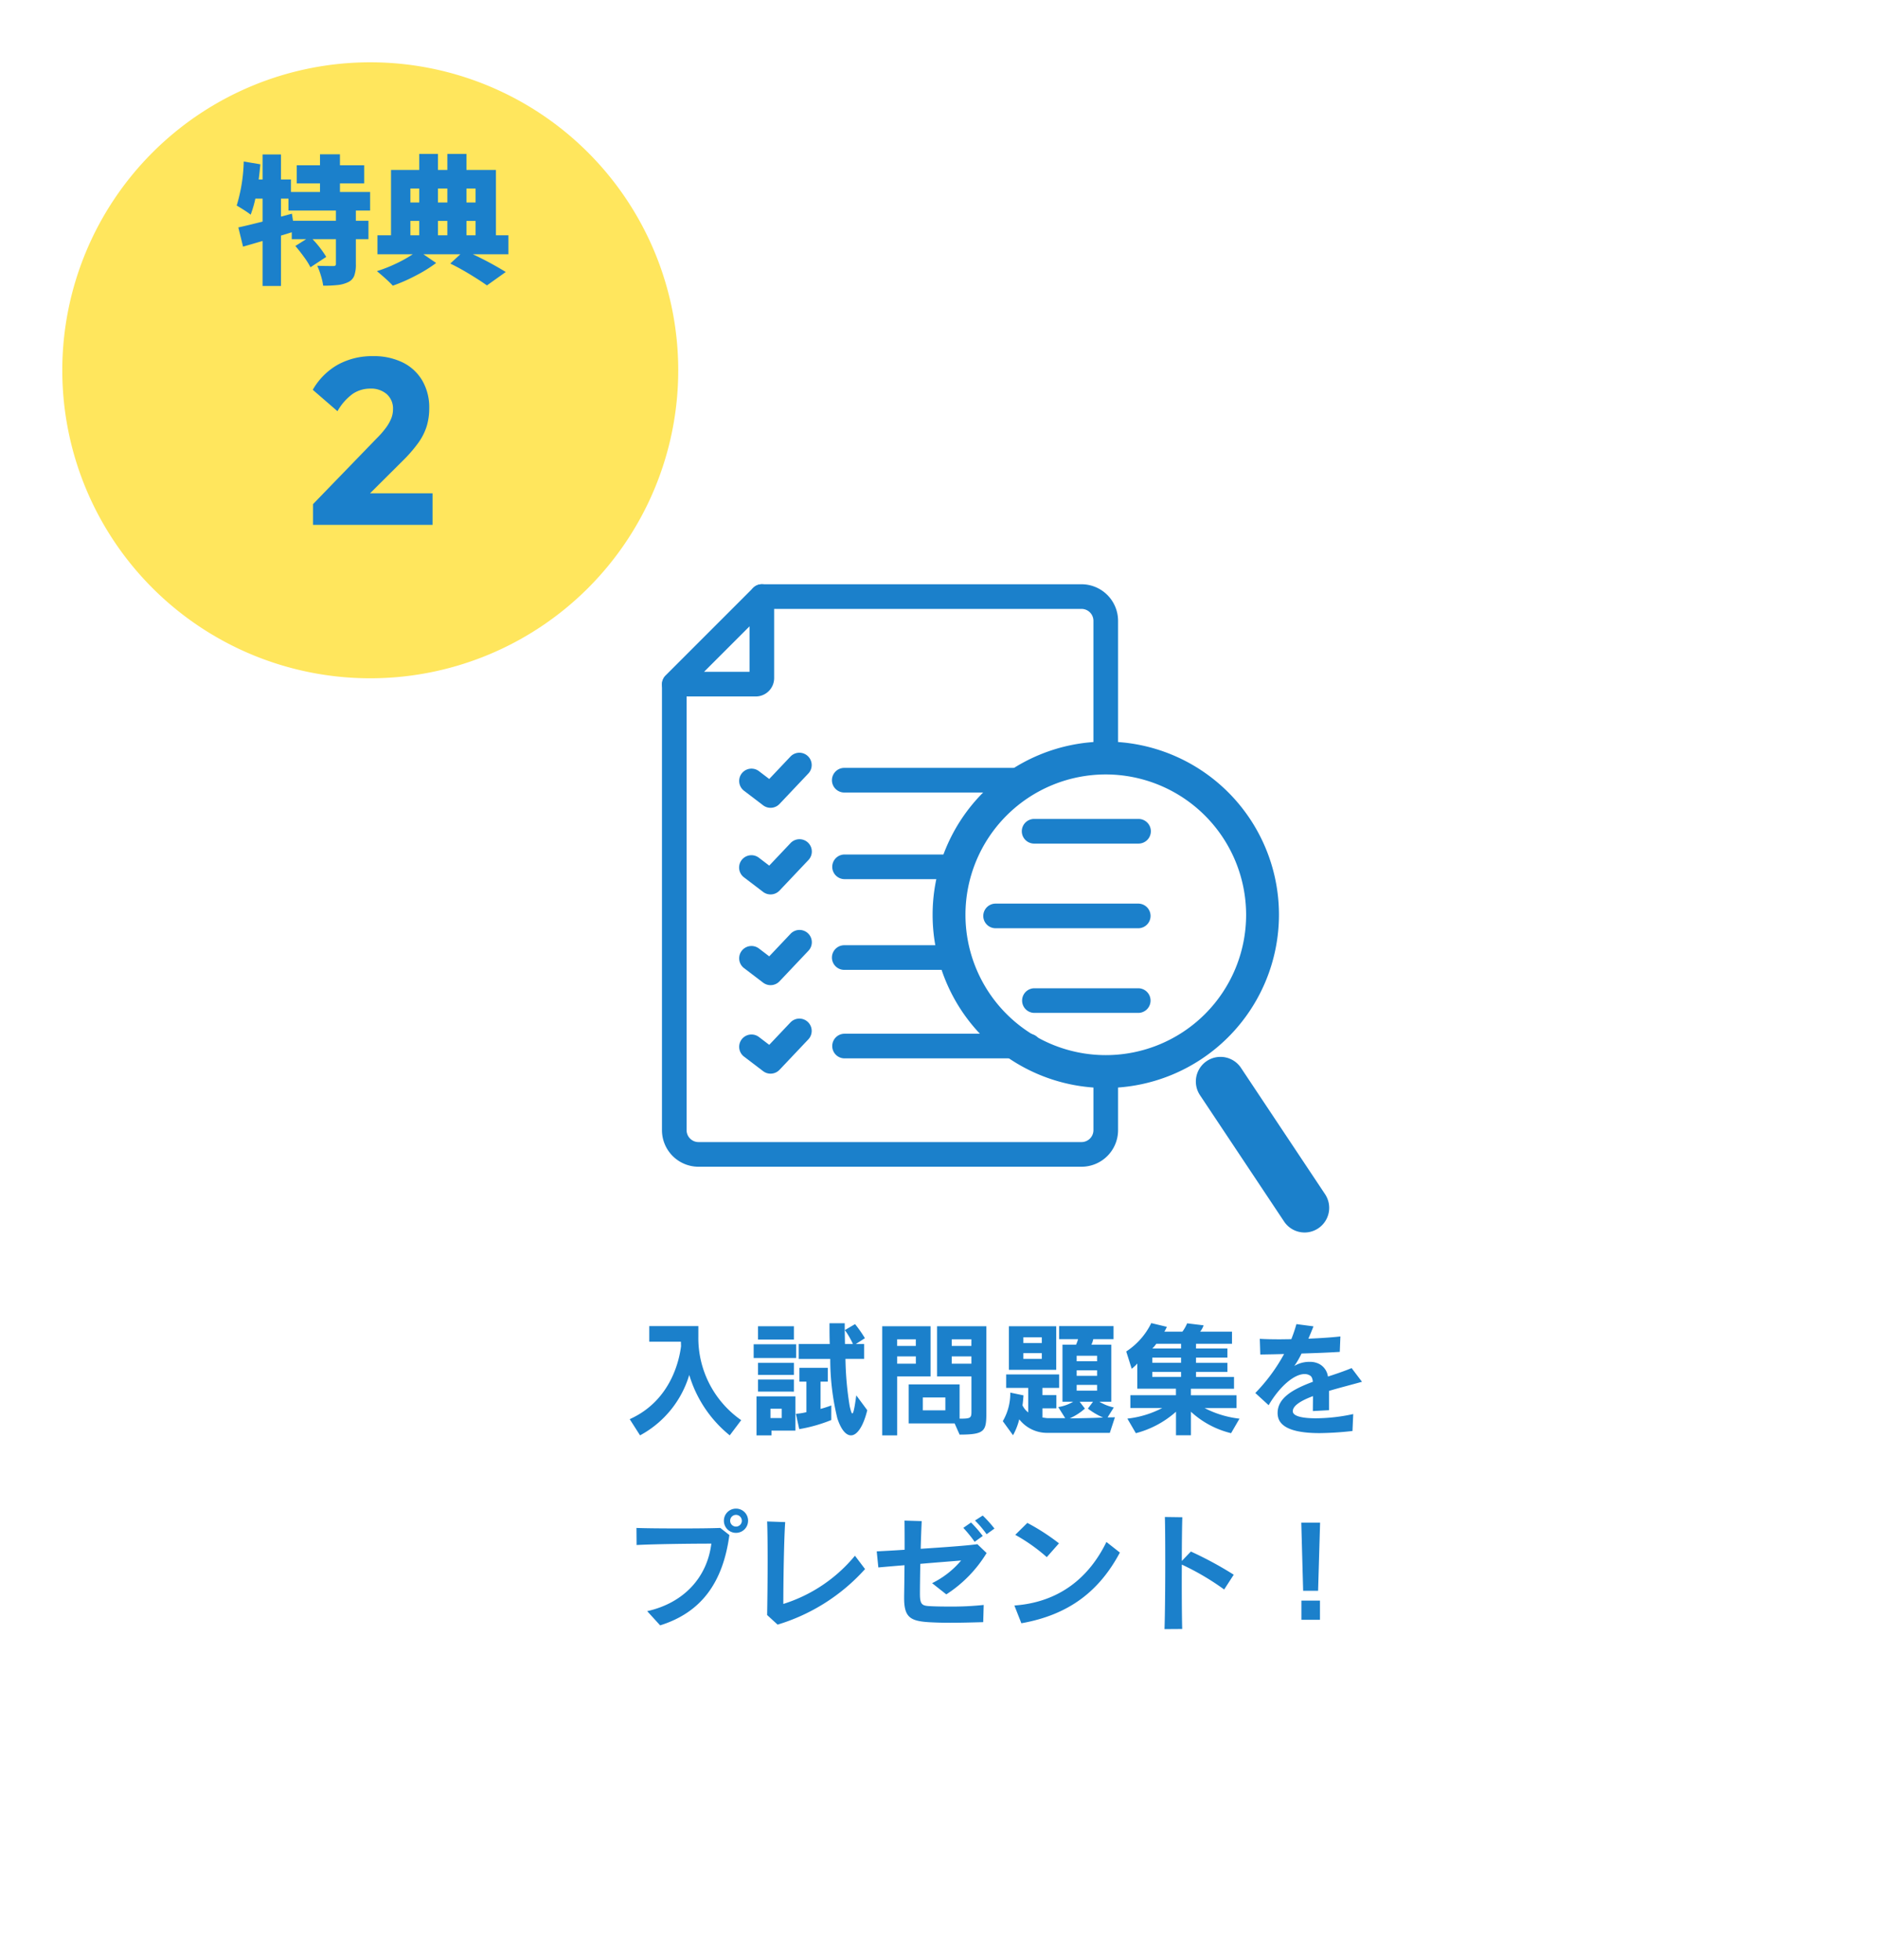 <svg xmlns="http://www.w3.org/2000/svg" xmlns:xlink="http://www.w3.org/1999/xlink" width="271.361" height="283.238" viewBox="0 0 271.361 283.238">
  <defs>
    <filter id="パス_10416" x="16.361" y="22.238" width="255" height="261" filterUnits="userSpaceOnUse">
      <feOffset dy="6" input="SourceAlpha"/>
      <feGaussianBlur result="blur"/>
      <feFlood flood-color="#80c328"/>
      <feComposite operator="in" in2="blur"/>
      <feComposite in="SourceGraphic"/>
    </filter>
    <filter id="パス_10419" x="0" y="0" width="107" height="107" filterUnits="userSpaceOnUse">
      <feOffset dy="3" input="SourceAlpha"/>
      <feGaussianBlur stdDeviation="3" result="blur-2"/>
      <feFlood flood-opacity="0.161"/>
      <feComposite operator="in" in2="blur-2"/>
      <feComposite in="SourceGraphic"/>
    </filter>
  </defs>
  <g id="グループ_9345" data-name="グループ 9345" transform="translate(-556.139 -5336.777)">
    <g transform="matrix(1, 0, 0, 1, 556.14, 5336.78)" filter="url(#パス_10416)">
      <path id="パス_10416-2" data-name="パス 10416" d="M127.5,0A127.5,127.5,0,1,1,0,127.5,127.5,127.5,0,0,1,127.5,0Z" transform="translate(16.36 22.24)" fill="#fff"/>
    </g>
    <g id="グループ_7480" data-name="グループ 7480" transform="translate(-416.012 5258.658)">
      <g id="グループ_7474" data-name="グループ 7474" transform="translate(1067.801 162.537)">
        <path id="パス_4211" data-name="パス 4211" d="M1128.423,244.7h-55.339a5.288,5.288,0,0,1-5.283-5.282V175.026a1.78,1.78,0,0,1,3.559,0v64.388a1.726,1.726,0,0,0,1.724,1.723h55.339a1.726,1.726,0,0,0,1.724-1.723v-6.566a1.779,1.779,0,1,1,3.559,0v6.566A5.288,5.288,0,0,1,1128.423,244.7Z" transform="translate(-1067.801 -160.541)" fill="#1b80cb"/>
        <path id="パス_4212" data-name="パス 4212" d="M1129.93,187.406a1.78,1.78,0,0,1-1.779-1.78V167.82a1.726,1.726,0,0,0-1.724-1.724H1080.29a1.78,1.78,0,1,1,0-3.559h46.138a5.289,5.289,0,0,1,5.283,5.283v17.807A1.779,1.779,0,0,1,1129.93,187.406Z" transform="translate(-1065.806 -162.537)" fill="#1b80cb"/>
        <path id="パス_4213" data-name="パス 4213" d="M1081.36,178.748h-11.779a1.78,1.78,0,0,1-1.259-3.038l12.652-12.651a1.779,1.779,0,0,1,3.038,1.258V176.1A2.656,2.656,0,0,1,1081.36,178.748Zm-7.483-3.559h6.577v-6.577Z" transform="translate(-1067.801 -162.537)" fill="#1b80cb"/>
        <path id="パス_4214" data-name="パス 4214" d="M1116.921,188.46h-26.636a1.779,1.779,0,0,1,0-3.559h26.636a1.779,1.779,0,1,1,0,3.559Z" transform="translate(-1063.943 -158.37)" fill="#1b80cb"/>
        <path id="パス_4215" data-name="パス 4215" d="M1106.509,199.009h-16.223a1.78,1.78,0,0,1,0-3.559h16.223a1.78,1.78,0,1,1,0,3.559Z" transform="translate(-1063.943 -156.404)" fill="#1b80cb"/>
        <path id="パス_4216" data-name="パス 4216" d="M1106.283,210.059h-16a1.779,1.779,0,0,1,0-3.559h16a1.779,1.779,0,1,1,0,3.559Z" transform="translate(-1063.943 -154.345)" fill="#1b80cb"/>
        <path id="パス_4217" data-name="パス 4217" d="M1116.921,220.838h-26.636a1.78,1.78,0,0,1,0-3.559h26.636a1.78,1.78,0,1,1,0,3.559Z" transform="translate(-1063.943 -152.337)" fill="#1b80cb"/>
        <path id="パス_4218" data-name="パス 4218" d="M1081.742,191.016a1.776,1.776,0,0,1-1.077-.363l-2.767-2.108a1.78,1.78,0,0,1,2.157-2.832l1.495,1.139,3.082-3.257a1.78,1.78,0,0,1,2.586,2.446l-4.182,4.418A1.778,1.778,0,0,1,1081.742,191.016Z" transform="translate(-1066.05 -158.717)" fill="#1b80cb"/>
        <path id="パス_4219" data-name="パス 4219" d="M1081.742,201.566a1.777,1.777,0,0,1-1.077-.364l-2.767-2.108a1.779,1.779,0,0,1,2.157-2.831l1.495,1.139,3.082-3.258a1.78,1.78,0,0,1,2.586,2.447l-4.182,4.418A1.782,1.782,0,0,1,1081.742,201.566Z" transform="translate(-1066.05 -156.751)" fill="#1b80cb"/>
        <path id="パス_4220" data-name="パス 4220" d="M1081.742,212.616a1.777,1.777,0,0,1-1.077-.364l-2.767-2.107a1.78,1.78,0,0,1,2.157-2.832l1.495,1.139,3.082-3.258a1.78,1.78,0,0,1,2.586,2.447l-4.182,4.418A1.778,1.778,0,0,1,1081.742,212.616Z" transform="translate(-1066.05 -154.692)" fill="#1b80cb"/>
        <path id="パス_4221" data-name="パス 4221" d="M1081.742,223.394a1.769,1.769,0,0,1-1.077-.364l-2.767-2.107a1.78,1.78,0,0,1,2.157-2.832l1.495,1.139,3.082-3.256a1.78,1.78,0,0,1,2.586,2.446l-4.182,4.418A1.778,1.778,0,0,1,1081.742,223.394Z" transform="translate(-1066.05 -152.683)" fill="#1b80cb"/>
      </g>
      <g id="グループ_7475" data-name="グループ 7475" transform="translate(1106.91 185.271)">
        <path id="パス_4222" data-name="パス 4222" d="M1125.788,231.745a25.023,25.023,0,1,1,25.023-25.023A25.051,25.051,0,0,1,1125.788,231.745Zm0-45.3a20.277,20.277,0,1,0,20.278,20.277A20.3,20.3,0,0,0,1125.788,186.445Z" transform="translate(-1100.767 -181.7)" fill="#1b80cb"/>
      </g>
      <g id="グループ_7476" data-name="グループ 7476" transform="translate(1119.839 196.446)">
        <line id="線_15" data-name="線 15" x2="15.001" transform="translate(1.779 1.78)" fill="#fff"/>
        <path id="パス_4223" data-name="パス 4223" d="M1128.447,194.679h-15a1.78,1.78,0,1,1,0-3.559h15a1.78,1.78,0,1,1,0,3.559Z" transform="translate(-1111.666 -191.12)" fill="#1b80cb"/>
      </g>
      <g id="グループ_7477" data-name="グループ 7477" transform="translate(1114.229 208.679)">
        <line id="線_16" data-name="線 16" x2="20.611" transform="translate(1.779 1.78)" fill="#fff"/>
        <path id="パス_4224" data-name="パス 4224" d="M1129.328,204.991h-20.611a1.779,1.779,0,1,1,0-3.559h20.611a1.779,1.779,0,1,1,0,3.559Z" transform="translate(-1106.937 -201.432)" fill="#1b80cb"/>
      </g>
      <g id="グループ_7478" data-name="グループ 7478" transform="translate(1119.839 220.913)">
        <line id="線_17" data-name="線 17" x2="15.001" transform="translate(1.779 1.78)" fill="#fff"/>
        <path id="パス_4225" data-name="パス 4225" d="M1128.447,215.3h-15a1.779,1.779,0,1,1,0-3.559h15a1.779,1.779,0,1,1,0,3.559Z" transform="translate(-1111.666 -211.744)" fill="#1b80cb"/>
      </g>
      <g id="グループ_7479" data-name="グループ 7479" transform="translate(1144.946 230.822)">
        <line id="線_18" data-name="線 18" x2="12.153" y2="18.255" transform="translate(3.559 3.56)" fill="#fff"/>
        <path id="パス_4226" data-name="パス 4226" d="M1148.544,245.472a3.555,3.555,0,0,1-2.966-1.587l-12.153-18.255a3.559,3.559,0,1,1,5.925-3.945L1151.5,239.94a3.561,3.561,0,0,1-2.959,5.532Z" transform="translate(-1132.829 -220.097)" fill="#1b80cb"/>
      </g>
    </g>
    <g transform="matrix(1, 0, 0, 1, 556.14, 5336.78)" filter="url(#パス_10419)">
      <path id="パス_10419-2" data-name="パス 10419" d="M44.5,0A44.5,44.5,0,1,1,0,44.5,44.5,44.5,0,0,1,44.5,0Z" transform="translate(9 6)" fill="#ffe65d"/>
    </g>
    <path id="パス_10422" data-name="パス 10422" d="M-2.58-9v1.48H-.76v2.66H-2.58v3.62A4.674,4.674,0,0,1-2.82.44a1.73,1.73,0,0,1-.9.92,4.57,4.57,0,0,1-1.45.4,18.439,18.439,0,0,1-2.13.1A9.233,9.233,0,0,0-7.63.41a10.726,10.726,0,0,0-.53-1.43q.86.04,2.28.04a.639.639,0,0,0,.33-.06q.09-.06.09-.26V-4.86H-8.84A14.509,14.509,0,0,1-6.86-2.3L-9.14-.8a10.167,10.167,0,0,0-.9-1.44q-.62-.86-1.28-1.64l1.56-.98h-2.08v-1l-1.56.48V1.9h-2.66V-4.6l-2.82.82-.68-2.78q1.14-.24,3.5-.84v-3.32H-17.1a16.731,16.731,0,0,1-.68,2.32,11.151,11.151,0,0,0-.96-.67q-.64-.41-1.06-.65a23.694,23.694,0,0,0,1.02-6.36l2.4.4q-.1,1.1-.24,2.2h.56V-17.1h2.66v3.62h1.44v1.8h4.2v-1.24h-3.36v-2.62h3.36v-1.58h2.88v1.58h3.5v2.62h-3.5v1.24H-.52V-9ZM-5.46-7.52V-9h-6.86v-1.72H-13.4v2.6l1.58-.42.16,1.02ZM14.32-2.68A47.716,47.716,0,0,1,19.08-.12L16.36,1.82q-.98-.7-2.46-1.6T11.06-1.34l1.46-1.34H7.18L9.02-1.42A20.663,20.663,0,0,1,6.08.4,24.582,24.582,0,0,1,2.76,1.86Q2.34,1.4,1.66.79T.46-.24A20.6,20.6,0,0,0,3.18-1.31,18.746,18.746,0,0,0,5.64-2.68H.54V-5.42H2.5v-9.44H6.58v-2.32h2.7v2.32h1.36v-2.32H13.4v2.32h4.26v9.44h1.8v2.74Zm-7.74-9.5H5.3v2.02H6.58Zm4.06,0H9.28v2.02h1.36Zm4.08,0H13.4v2.02h1.32ZM5.3-7.5v2.08H6.58V-7.5Zm5.34,2.08V-7.5H9.28v2.08ZM13.4-7.5v2.08h1.32V-7.5Z" transform="translate(610.139 5376.195)" fill="#1b80cb"/>
    <path id="パス_10425" data-name="パス 10425" d="M-8.772-2.992l9.214-9.52A12.778,12.778,0,0,0,1.8-14.076a6.018,6.018,0,0,0,.748-1.343,3.577,3.577,0,0,0,.238-1.275,2.78,2.78,0,0,0-.9-2.193,3.429,3.429,0,0,0-2.363-.8,4.5,4.5,0,0,0-2.567.765,7.871,7.871,0,0,0-2.193,2.5l-3.57-3.094a9.659,9.659,0,0,1,3.638-3.638A10.281,10.281,0,0,1-.1-24.378a9.438,9.438,0,0,1,4.3.918,6.707,6.707,0,0,1,2.822,2.618,7.683,7.683,0,0,1,1,3.978,8.866,8.866,0,0,1-.374,2.635,8.427,8.427,0,0,1-1.207,2.38A20.609,20.609,0,0,1,4.216-9.282L-2.176-2.924Zm0,2.992V-2.992L-4.25-4.556H8.5V0Z" transform="translate(610.139 5412.613)" fill="#1b80cb"/>
    <path id="パス_10520" data-name="パス 10520" d="M-36.9-.846a14.461,14.461,0,0,1-6.192-12.078v-1.512h-7.092v2.25h4.572c0,.234.018.45.018.666-.2,1.566-1.242,7.758-7.416,10.53l1.494,2.34a14.691,14.691,0,0,0,7.11-8.73,17.743,17.743,0,0,0,5.85,8.73Zm7.614-11.646v-1.926H-34.47v1.926Zm.324,2.664v-1.98H-35.1v1.98Zm-.324,2.448V-9.126H-34.47V-7.38Zm10.6,5.094-1.584-2.142c-.252,1.836-.414,2.61-.576,2.61-.108,0-.216-.378-.378-1.044a46.275,46.275,0,0,1-.612-6.84h2.7v-2.142H-20.34l1.314-.846a18.162,18.162,0,0,0-1.422-2.034l-1.476.864a11.483,11.483,0,0,1,1.17,2.016h-1.152c-.018-1.008-.036-1.674-.036-3.006h-2.2c0,1.26,0,1.944.036,3.006h-4.482V-9.7h4.554A36.123,36.123,0,0,0-23-1.08c.54,1.62,1.242,2.43,1.962,2.43C-20.178,1.35-19.278.126-18.684-2.286Zm-10.6-2.682V-6.714H-34.47v1.746Zm5.4,4.1V-2.97s-.81.306-1.548.5V-6.408h1.044v-2h-4.1v2h1.008V-2A8.789,8.789,0,0,1-29-1.764L-28.512.45A22.022,22.022,0,0,0-23.886-.864ZM-29.07.666v-4.95h-5.616V1.35h2.16V.666Zm-1.98-1.818h-1.62V-2.5h1.62Zm29.574-.972V-14.418H-8.6v7.254h4.968v5.058c0,.972-.126,1.044-1.71,1.044v-4.95h-7.362V-.378h6.642l.72,1.62C-1.566,1.242-1.476.684-1.476-2.124ZM-9.54-7.164v-7.254h-6.984V1.35h2.16V-7.164Zm5.9-4.41H-6.48v-.954h2.844Zm-8.028,0h-2.7v-.954h2.7ZM-3.636-9H-6.48v-1.062h2.844Zm-8.028,0h-2.7v-1.062h2.7ZM-7.4-2.268h-3.258V-4.122H-7.4Zm16.02-5.85v-6.3H1.782v6.3ZM17.1-1.26l-1.062.018.9-1.44A6.912,6.912,0,0,1,14.85-3.51h1.728v-8.244H13.7a3.415,3.415,0,0,0,.27-.792H16.9v-1.89H9.036v1.89h2.736a5.138,5.138,0,0,1-.288.792H9.522V-3.51H11.07a6.007,6.007,0,0,1-2.16.774l1.008,1.6H7.4c-.216,0-.576-.072-.774-.09V-2.556H8.64V-4.464H6.624V-5.508H9.036V-7.452H1.386v1.944H4.572v3.546a2.825,2.825,0,0,1-.828-1.026c.072-.468.108-.954.144-1.44l-1.908-.4A7.963,7.963,0,0,1,.9-.7L2.376,1.332a9.305,9.305,0,0,0,.9-2.3A5.085,5.085,0,0,0,7.29.99h9.072ZM6.534-11.988H3.87v-.828H6.534Zm0,2.286H3.87v-.828H6.534Zm7.992.342H11.574v-.792h2.952Zm0,2.106H11.574v-.792h2.952Zm0,2.142H11.574V-5.94h2.952Zm.864,3.888c-1.116.054-3.348.108-4.464.108h-.342a8.361,8.361,0,0,0,2.178-1.4l-.756-.99h1.926l-.738.99A10.392,10.392,0,0,0,15.39-1.224Zm19.71.162a14.485,14.485,0,0,1-5.04-1.53h4.608V-4.446H28.08v-.936h6.228v-1.71h-5.49v-.72h4.536V-9.126H28.818v-.756h4.536V-11.2H28.818v-.684h5.2v-1.746H29.412a2.925,2.925,0,0,0,.5-.918l-2.376-.288a5.952,5.952,0,0,1-.684,1.206h-2.61a5.208,5.208,0,0,0,.36-.7l-2.25-.54a10.251,10.251,0,0,1-3.618,4.1l.792,2.5a6.4,6.4,0,0,0,.81-.756v3.636h5.58v.936H19.332v1.854H23.94a14.279,14.279,0,0,1-5.04,1.53l1.224,2.106a14.013,14.013,0,0,0,5.8-3.1v3.4h2.16v-3.4a13.106,13.106,0,0,0,5.8,3.1ZM26.658-11.2H22.5a3.748,3.748,0,0,0,.576-.684h3.582Zm0,2.07H22.5v-.756h4.158Zm0,2.034H22.5v-.72h4.158Zm26.136.7L51.3-8.37c-1.08.45-2.25.846-3.42,1.224a2.419,2.419,0,0,0-1.224-1.8,2.865,2.865,0,0,0-1.422-.324,4.2,4.2,0,0,0-2.214.594,11.694,11.694,0,0,0,1.044-1.8c1.89-.054,3.762-.126,5.526-.234l.09-2.232c-1.242.144-2.9.252-4.626.324.252-.576.5-1.188.738-1.782l-2.466-.324a20.749,20.749,0,0,1-.738,2.178c-.576,0-1.134.018-1.674.018-1.08,0-2.07-.018-2.88-.072l.072,2.268c1.152-.018,2.34-.036,3.438-.072A25.642,25.642,0,0,1,37.386-4.77l1.926,1.764c1.638-2.79,3.726-4.5,5.184-4.5a1.439,1.439,0,0,1,.828.234c.216.144.324.414.378.882-2.808,1.044-5.094,2.3-5.094,4.5a1.747,1.747,0,0,0,.018.306c.2,2.124,3.168,2.61,6.066,2.61A46.526,46.526,0,0,0,51.426.72l.108-2.448a25.8,25.8,0,0,1-5.418.612c-1.818,0-3.276-.27-3.312-.99v-.036c0-.81,1.224-1.548,2.916-2.178,0,.612-.018,1.332-.018,2.16l2.34-.126v-2.79C49.734-5.58,51.48-6.012,52.794-6.39Zm-88.7,20.08a1.736,1.736,0,0,0-1.746-1.746A1.736,1.736,0,0,0-39.4,13.69a1.736,1.736,0,0,0,1.746,1.746A1.736,1.736,0,0,0-35.91,13.69Zm-2.7,2.07-1.314-1.026c-1.35.054-3.564.072-5.778.072-2.448,0-4.914-.018-6.336-.072l.018,2.466c2.754-.144,8.208-.2,10.8-.2-.594,4.842-3.942,8.568-9.27,9.756l1.872,2.052C-42.642,26.938-39.528,22.582-38.61,15.76Zm1.8-2.07a.845.845,0,0,1-.846.846.845.845,0,0,1-.846-.846.845.845,0,0,1,.846-.846A.845.845,0,0,1-36.81,13.69Zm17.8,6.984-1.458-1.926a21.919,21.919,0,0,1-10.35,6.966c0-3.222.09-9.234.27-11.826l-2.61-.09c.054,1.188.072,3.348.072,5.67,0,2.844-.036,5.94-.072,7.848l1.512,1.386A27.757,27.757,0,0,0-19.008,20.674Zm18.7-5.85A18.435,18.435,0,0,0-2,12.934l-1.116.72a15.047,15.047,0,0,1,1.674,1.98ZM-2,15.886A17.46,17.46,0,0,0-3.69,13.942l-1.116.774a19.1,19.1,0,0,1,1.638,2.016Zm.558,2.466-1.332-1.278c-1.368.2-4.842.45-8.19.666.036-1.422.09-2.826.144-4l-2.484-.072c.018,1.116.018,2.646.018,4.212-1.6.108-3.024.18-4.032.234l.234,2.322c1.17-.108,2.466-.216,3.78-.324-.018,1.854-.036,3.51-.054,4.428v.342c0,2.736.9,3.276,3.456,3.456.864.054,2,.09,3.2.09,1.656,0,3.438-.054,4.77-.09l.072-2.484a43.813,43.813,0,0,1-4.842.234c-1.134,0-2.124-.018-2.79-.054-1.26-.054-1.584-.18-1.584-1.818,0-.7.018-2.358.054-4.3,2.286-.2,4.446-.36,5.9-.486a12.909,12.909,0,0,1-4.194,3.276l2.052,1.62A18.559,18.559,0,0,0-1.44,18.352Zm10.458-1.4A30.809,30.809,0,0,0,4.446,14L2.7,15.724a25.523,25.523,0,0,1,4.554,3.222Zm8.8,1.332-1.944-1.53c-2.5,5.13-6.8,8.712-13.3,9.18L3.582,28.5C10.566,27.262,14.886,23.77,17.82,18.28Zm16.452,3.2a52.2,52.2,0,0,0-6.192-3.348L26.766,19.5c0-2.808.036-5.256.072-6.318l-2.52-.036c.036,1.152.054,3.726.054,6.57,0,3.6-.036,7.614-.108,9.63l2.556-.018c-.054-1.98-.072-5.85-.054-9.306a36.748,36.748,0,0,1,6.12,3.6ZM46.746,13.96H44.028l.27,9.846h2.16ZM46.728,28V25.228H44.046V28Z" transform="translate(700.139 5542.816)" fill="#1b80cb"/>
  </g>
</svg>
